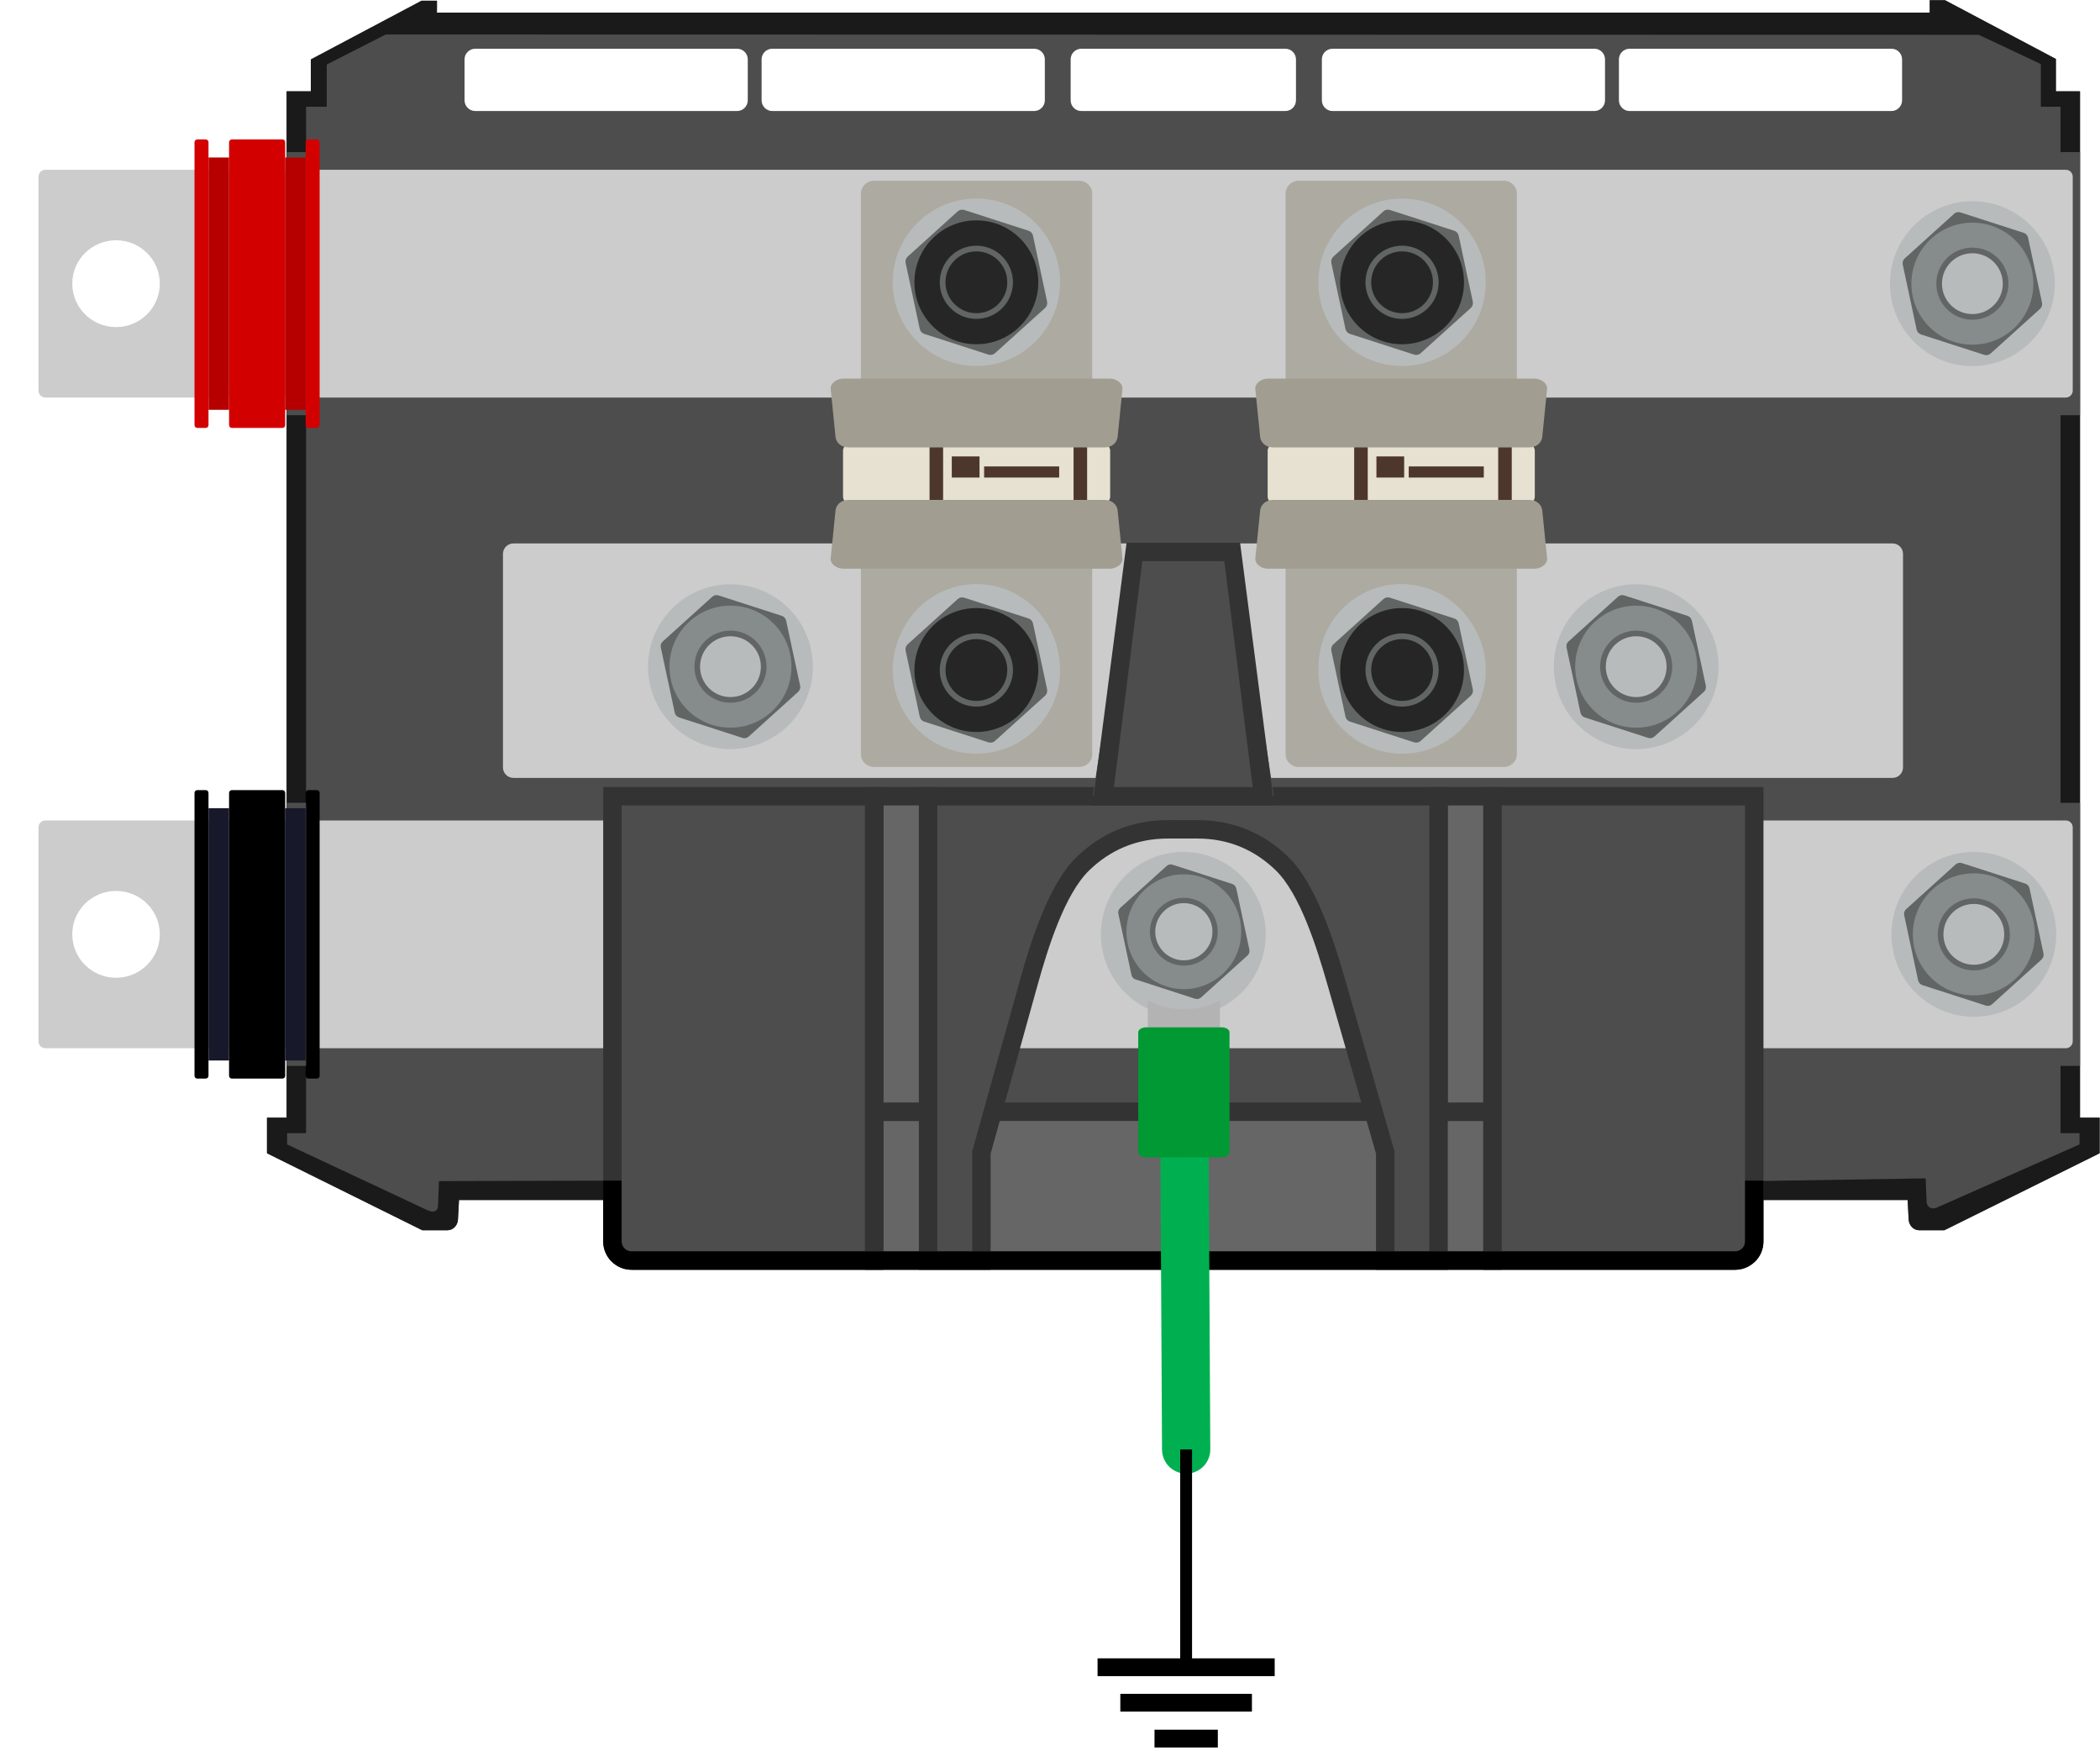 <?xml version="1.0" encoding="UTF-8" standalone="no"?>
<!DOCTYPE svg PUBLIC "-//W3C//DTD SVG 1.1//EN" "http://www.w3.org/Graphics/SVG/1.1/DTD/svg11.dtd">
<!-- Generated by Microsoft Visio, SVG Export Lynx_Class-T_-_Ground.svg Page-1 -->
<svg xmlns="http://www.w3.org/2000/svg" xmlns:xlink="http://www.w3.org/1999/xlink" xmlns:ev="http://www.w3.org/2001/xml-events"
		width="3.626in" height="3.032in" viewBox="0 0 261.036 218.299" xml:space="preserve" color-interpolation-filters="sRGB"
		class="st27">
	<title>Lynx Distribution System</title>

	<style type="text/css">
	<![CDATA[
		.st1 {fill:#4d4d4d;stroke:none;stroke-linecap:butt;stroke-width:0.028}
		.st2 {fill:#1a1a1a;stroke:none;stroke-linecap:butt;stroke-width:0.028}
		.st3 {fill:#cccccc;stroke:none;stroke-linecap:butt;stroke-width:0.028}
		.st4 {fill:#b60000;stroke:none;stroke-linecap:butt;stroke-width:0.028}
		.st5 {fill:#d30000;stroke:none;stroke-linecap:butt;stroke-width:0.028}
		.st6 {fill:#18182b;stroke:none;stroke-linecap:butt;stroke-width:0.028}
		.st7 {fill:#000000;stroke:none;stroke-linecap:butt;stroke-width:0.028}
		.st8 {fill:#b8bbbb;stroke:none;stroke-linecap:butt;stroke-width:0.028}
		.st9 {fill:#616563;stroke:none;stroke-linecap:butt;stroke-width:0.028}
		.st10 {fill:#868b8c;stroke:none;stroke-linecap:butt;stroke-width:0.028}
		.st11 {fill:#adaaa1;stroke:none;stroke-linecap:butt;stroke-width:0.028}
		.st12 {fill:#e6e1d1;stroke:none;stroke-linecap:butt;stroke-width:0.028}
		.st13 {fill:#4d372c;stroke:none;stroke-linecap:butt;stroke-width:0.028}
		.st14 {fill:#a19d91;stroke:none;stroke-linecap:butt;stroke-width:0.028}
		.st15 {fill:#666666;stroke:none;stroke-linecap:butt;stroke-width:0.028}
		.st16 {fill:#333333;stroke:none;stroke-linecap:butt;stroke-width:0.028}
		.st17 {stroke:#00b050;stroke-linecap:round;stroke-linejoin:round;stroke-width:6}
		.st18 {fill:#b3b3b3;stroke:none;stroke-linecap:butt;stroke-width:0.337}
		.st19 {fill:#009933;stroke:none;stroke-linecap:butt;stroke-width:0.337}
		.st20 {fill:#b8bbbb;stroke:none;stroke-linecap:butt;stroke-width:0.337}
		.st21 {fill:#616563;stroke:none;stroke-linecap:butt;stroke-width:0.337}
		.st22 {fill:#868b8c;stroke:none;stroke-linecap:butt;stroke-width:0.337}
		.st23 {stroke:#000000;stroke-linecap:butt;stroke-width:2.211}
		.st24 {fill:#000000}
		.st25 {stroke:none;stroke-linecap:butt;stroke-width:0.75;visibility:hidden}
		.st26 {fill:#262626;stroke:none;stroke-linecap:butt;stroke-width:0.028}
		.st27 {fill:none;fill-rule:evenodd;font-size:12px;overflow:visible;stroke-linecap:square;stroke-miterlimit:3}
	]]>
	</style>

	<g>
		<title>Page-1</title>
		<g id="group22654-1" transform="translate(0,-1.296)">
			<title>Sheet.22654</title>
			<g id="group20950-2">
				<title>Sheet.20950</title>
				<g id="group20790-3" transform="translate(0,-59.184)">
					<title>Lynx Power in T-class open</title>
					<g id="group20791-4">
						<title>Layer_x0020_1</title>
						<g id="shape20792-5" transform="translate(33.176,-4.912)">
							<title>Sheet.20792</title>
							<path d="M206.26 67.59 L206.71 66.96 L206.71 65.48 L206.71 65.42 L208.61 65.42 L222.39 72.72 L222.39
										 76.74 L225.39 76.74 L225.39 204.31 L227.83 204.31 L227.83 208.73 L208.52 218.3 L205.41 218.3
										 C204.69 218.3 204.13 217.7 204.09 216.98 L203.96 214.54 L113.79 214.54 L110.05 214.54 L23.87
										 214.54 L23.74 216.98 C23.7 217.7 23.14 218.3 22.42 218.3 L19.31 218.3 L0 208.73 L0 204.31
										 L2.44 204.31 L2.44 76.74 L5.45 76.74 L5.45 72.78 L19.22 65.48 L21.13 65.48 L21.13 66.27
										 L21.1 67.59 C82.85 67.48 144.51 67.48 206.26 67.59 L206.26 67.59 ZM25.88 71.45 L58.45 71.45
										 C59.17 71.45 59.77 72.04 59.77 72.77 L59.77 77.86 C59.77 78.59 59.17 79.19 58.45 79.19 L25.88
										 79.19 C25.16 79.19 24.56 78.59 24.56 77.86 L24.56 72.77 C24.56 72.04 25.16 71.45 25.88 71.45
										 ZM62.81 71.45 L95.37 71.45 C96.1 71.45 96.7 72.04 96.7 72.77 L96.7 77.86 C96.7 78.59 96.1
										 79.19 95.37 79.19 L62.81 79.19 C62.08 79.19 61.49 78.59 61.49 77.86 L61.49 72.77 C61.49
										 72.04 62.08 71.45 62.81 71.45 ZM101.23 71.45 L126.6 71.45 C127.33 71.45 127.92 72.04 127.92
										 72.77 L127.92 77.86 C127.92 78.59 127.33 79.19 126.6 79.19 L101.23 79.19 C100.5 79.19 99.91
										 78.59 99.91 77.86 L99.91 72.77 C99.91 72.04 100.5 71.45 101.23 71.45 ZM132.46 71.45 L165.02
										 71.45 C165.75 71.45 166.34 72.04 166.34 72.77 L166.34 77.86 C166.34 78.59 165.75 79.19 165.02
										 79.19 L132.46 79.19 C131.73 79.19 131.14 78.59 131.14 77.86 L131.14 72.77 C131.14 72.04
										 131.73 71.45 132.46 71.45 ZM169.39 71.45 L201.95 71.45 C202.68 71.45 203.27 72.04 203.27
										 72.77 L203.27 77.86 C203.27 78.59 202.68 79.19 201.95 79.19 L169.39 79.19 C168.66 79.19
										 168.07 78.59 168.07 77.86 L168.07 72.77 C168.07 72.04 168.66 71.45 169.39 71.45 Z"
									class="st1"/>
						</g>
						<g id="shape20793-7" transform="translate(33.176,-4.912)">
							<title>Sheet.20793</title>
							<path d="M184.89 212.19 L206.2 211.85 L206.32 214.76 C206.35 215.45 206.96 215.76 207.59 215.48 L225.33
										 207.63 L225.33 206.23 L222.97 206.23 L222.97 78.66 L220.52 78.66 L220.52 73.35 L212.8 69.72
										 L14.76 69.68 L7.43 73.41 L7.43 78.66 L4.86 78.66 L4.86 206.23 L2.5 206.23 L2.5 207.63 L19.98
										 215.82 C20.61 216.11 21.23 216.01 21.26 215.31 L21.38 212.19 L42.8 212.13 L42.94 214.54
										 L23.87 214.54 L23.74 216.98 C23.7 217.7 23.14 218.3 22.42 218.3 L19.31 218.3 L0 208.73 L0
										 204.31 L2.44 204.31 L2.44 76.74 L5.45 76.74 L5.45 72.78 L19.22 65.48 L21.13 65.48 L21.13
										 66.96 L206.71 66.96 L206.71 65.42 L208.61 65.42 C213.2 67.85 217.79 70.29 222.39 72.72 L222.39
										 76.74 L225.39 76.74 L225.39 204.31 L227.83 204.31 L227.83 208.73 L208.52 218.3 L205.41 218.3
										 C204.69 218.3 204.13 217.7 204.09 216.98 L203.96 214.54 L184.89 214.54 L184.89 212.19 L184.89
										 212.19 Z" class="st2"/>
						</g>
						<g id="shape20794-9" transform="translate(256.148,-25.342)">
							<title>Sheet.20794</title>
							<rect x="0" y="185.601" width="2.416" height="32.698" class="st1"/>
						</g>
						<g id="shape20795-11" transform="translate(256.148,-106.215)">
							<title>Sheet.20795</title>
							<rect x="0" y="185.601" width="2.416" height="32.698" class="st1"/>
						</g>
						<g id="shape20796-13" transform="translate(4.771,-27.535)">
							<title>Sheet.20796</title>
							<path d="M0.86 189.99 L55.98 189.99 L80.08 189.99 L252.03 189.99 C252.5 189.99 252.89 190.37 252.89 190.84
										 L252.89 217.45 C252.89 217.91 252.5 218.3 252.03 218.3 L80.08 218.3 L55.98 218.3 L0.86 218.3
										 C0.39 218.3 0 217.92 0 217.45 L0 190.84 C0 190.37 0.39 189.99 0.86 189.99 ZM9.64 209.54
										 C6.63 209.54 4.2 207.12 4.2 204.14 C4.2 201.16 6.63 198.75 9.64 198.75 C12.65 198.75 15.08
										 201.16 15.08 204.14 C15.08 207.12 12.65 209.54 9.64 209.54 ZM240.81 209.54 C237.8 209.54
										 235.37 207.12 235.37 204.14 C235.37 201.16 237.8 198.75 240.81 198.75 C243.82 198.75 246.25
										 201.16 246.25 204.14 C246.25 207.12 243.82 209.54 240.81 209.54 Z" class="st3"/>
						</g>
						<g id="shape20797-15" transform="translate(4.771,-108.408)">
							<title>Sheet.20797</title>
							<path d="M0.86 189.99 L55.98 189.99 L80.08 189.99 L252.03 189.99 C252.5 189.99 252.89 190.37 252.89 190.84
										 L252.89 217.45 C252.89 217.91 252.5 218.3 252.03 218.3 L80.08 218.3 L55.98 218.3 L0.86 218.3
										 C0.39 218.3 0 217.92 0 217.45 L0 190.84 C0 190.37 0.39 189.99 0.86 189.99 ZM9.64 209.54
										 C6.63 209.54 4.2 207.12 4.2 204.14 C4.2 201.16 6.63 198.75 9.64 198.75 C12.65 198.75 15.08
										 201.16 15.08 204.14 C15.08 207.12 12.65 209.54 9.64 209.54 ZM240.81 209.54 C237.8 209.54
										 235.37 207.12 235.37 204.14 C235.37 201.16 237.8 198.75 240.81 198.75 C243.82 198.75 246.25
										 201.16 246.25 204.14 C246.25 207.12 243.82 209.54 240.81 209.54 Z" class="st3"/>
						</g>
						<g id="group20798-17" transform="translate(24.165,-104.633)">
							<title>_2230670389440</title>
							<g id="shape20799-18" transform="translate(11.456,-1.581)">
								<title>Sheet.20799</title>
								<rect x="0" y="185.601" width="2.416" height="32.698" class="st1"/>
							</g>
							<g id="shape20800-20" transform="translate(11.263,-2.251)">
								<title>Sheet.20800</title>
								<rect x="0" y="186.939" width="2.553" height="31.36" class="st4"/>
							</g>
							<g id="shape20801-22" transform="translate(1.744,-2.251)">
								<title>Sheet.20801</title>
								<rect x="0" y="186.939" width="2.553" height="31.36" class="st4"/>
							</g>
							<g id="shape20802-24" transform="translate(13.816,0)">
								<title>Sheet.20802</title>
								<path d="M0.35 182.44 L1.39 182.44 C1.59 182.44 1.74 182.6 1.74 182.79 L1.74 217.95 C1.74 218.14
											 1.59 218.3 1.39 218.3 L0.35 218.3 C0.16 218.3 0 218.14 0 217.95 L0 182.79 C0 182.6 0.16
											 182.44 0.35 182.44 Z" class="st5"/>
							</g>
							<g id="shape20803-26">
								<title>Sheet.20803</title>
								<path d="M0.35 182.44 L1.39 182.44 C1.59 182.44 1.74 182.6 1.74 182.79 L1.74 217.95 C1.74 218.14
											 1.59 218.3 1.39 218.3 L0.35 218.3 C0.16 218.3 0 218.14 0 217.95 L0 182.79 C0 182.6 0.16
											 182.44 0.35 182.44 Z" class="st5"/>
							</g>
							<g id="shape20804-28" transform="translate(4.297,0)">
								<title>Sheet.20804</title>
								<path d="M0.35 182.44 L6.63 182.44 C6.82 182.44 6.98 182.6 6.98 182.79 L6.98 217.95 C6.98 218.14
											 6.82 218.3 6.63 218.3 L0.35 218.3 C0.16 218.3 0 218.14 0 217.95 L0 182.79 C0 182.6 0.16
											 182.44 0.35 182.44 Z" class="st5"/>
							</g>
						</g>
						<g id="group20805-30" transform="translate(24.165,-23.761)">
							<title>_2230670390352</title>
							<g id="shape20806-31" transform="translate(1.744,-2.25)">
								<title>Sheet.20806</title>
								<rect x="0" y="186.939" width="2.553" height="31.36" class="st6"/>
							</g>
							<g id="shape20807-33" transform="translate(13.816,0)">
								<title>Sheet.20807</title>
								<path d="M0.35 182.44 L1.39 182.44 C1.59 182.44 1.74 182.6 1.74 182.79 L1.74 217.95 C1.74 218.14
											 1.59 218.3 1.39 218.3 L0.35 218.3 C0.16 218.3 0 218.14 0 217.95 L0 182.79 C0 182.6 0.16
											 182.44 0.35 182.44 Z" class="st7"/>
							</g>
							<g id="shape20808-35">
								<title>Sheet.20808</title>
								<path d="M0.35 182.44 L1.39 182.44 C1.59 182.44 1.74 182.6 1.74 182.79 L1.74 217.95 C1.74 218.14
											 1.59 218.3 1.39 218.3 L0.35 218.3 C0.16 218.3 0 218.14 0 217.95 L0 182.79 C0 182.6 0.16
											 182.44 0.35 182.44 Z" class="st7"/>
							</g>
							<g id="shape20809-37" transform="translate(4.297,0)">
								<title>Sheet.20809</title>
								<path d="M0.35 182.44 L6.63 182.44 C6.82 182.44 6.98 182.6 6.98 182.79 L6.98 217.95 C6.98 218.14
											 6.82 218.3 6.63 218.3 L0.35 218.3 C0.16 218.3 0 218.14 0 217.95 L0 182.79 C0 182.6 0.16
											 182.44 0.35 182.44 Z" class="st7"/>
							</g>
							<g id="shape20810-39" transform="translate(11.456,-1.581)">
								<title>Sheet.20810</title>
								<rect x="0" y="185.601" width="2.416" height="32.698" class="st1"/>
							</g>
							<g id="shape20811-41" transform="translate(11.263,-2.25)">
								<title>Sheet.20811</title>
								<rect x="0" y="186.939" width="2.553" height="31.36" class="st6"/>
							</g>
						</g>
						<g id="shape20820-43" transform="translate(62.512,-61.137)">
							<title>Sheet.20820</title>
							<path d="M1.3 189.16 L172.76 189.16 C173.47 189.16 174.05 189.75 174.05 190.46 L174.05 217 C174.05 217.72
										 173.47 218.3 172.76 218.3 L1.3 218.3 C0.58 218.3 0 217.72 0 217 L0 190.46 C0 189.75 0.58
										 189.16 1.3 189.16 Z" class="st3"/>
						</g>
						<g id="group20821-45" transform="translate(110.453,-112.319)">
							<title>_2230670394624</title>
							<g id="group20822-46">
								<title>Sheet.20822</title>
								<g id="shape20823-47">
									<title>Sheet.20823</title>
									<path d="M20.49 208.05 C20.49 213.71 15.9 218.3 10.24 218.3 C4.59 218.3 0 213.71 0 208.05 C0
												 202.4 4.59 197.81 10.24 197.81 C15.9 197.81 20.49 202.4 20.49 208.05 Z"
											class="st8"/>
								</g>
								<g id="shape20824-49" transform="translate(1.526,-1.302)">
									<title>Sheet.20824</title>
									<path d="M1.79 215.07 L0.06 206.98 C0 206.7 0.09 206.41 0.31 206.22 L6.45 200.67 C6.66 200.48
												 6.96 200.41 7.23 200.5 L15.1 203.04 C15.38 203.13 15.58 203.36 15.64 203.64 L17.38
												 211.73 C17.44 212.01 17.34 212.3 17.13 212.49 L10.99 218.04 C10.78 218.23 10.48
												 218.3 10.21 218.21 L2.33 215.67 C2.06 215.58 1.85 215.35 1.79 215.07 Z"
											class="st9"/>
								</g>
								<g id="shape20825-51" transform="translate(2.66,-2.66)">
									<title>Sheet.20825</title>
									<path d="M15.17 210.71 C15.17 214.9 11.77 218.3 7.58 218.3 C3.4 218.3 0 214.9 0 210.71 C0 206.53
												 3.4 203.13 7.58 203.13 C11.77 203.13 15.17 206.53 15.17 210.71 Z" class="st10"/>
								</g>
								<g id="shape20826-53" transform="translate(5.764,-5.764)">
									<title>Sheet.20826</title>
									<path d="M8.96 213.82 C8.96 216.29 6.96 218.3 4.48 218.3 C2.01 218.3 0 216.29 0 213.82 C0 211.34
												 2.01 209.34 4.48 209.34 C6.96 209.34 8.96 211.34 8.96 213.82 Z" class="st9"/>
								</g>
								<g id="shape20827-55" transform="translate(6.465,-6.465)">
									<title>Sheet.20827</title>
									<path d="M7.56 214.52 C7.56 216.61 5.87 218.3 3.78 218.3 C1.69 218.3 0 216.61 0 214.52 C0 212.43
												 1.69 210.74 3.78 210.74 C5.87 210.74 7.56 212.43 7.56 214.52 Z" class="st8"/>
								</g>
							</g>
							<g id="group20828-57" transform="translate(52.789,0)">
								<title>Sheet.20828</title>
								<g id="shape20829-58">
									<title>Sheet.20829</title>
									<path d="M20.49 208.05 C20.49 213.71 15.9 218.3 10.24 218.3 C4.59 218.3 0 213.71 0 208.05 C0
												 202.4 4.59 197.81 10.24 197.81 C15.9 197.81 20.49 202.4 20.49 208.05 Z"
											class="st8"/>
								</g>
								<g id="shape20830-60" transform="translate(1.526,-1.302)">
									<title>Sheet.20830</title>
									<path d="M1.79 215.07 L0.06 206.98 C0 206.7 0.09 206.41 0.31 206.22 L6.45 200.67 C6.66 200.48
												 6.96 200.41 7.23 200.5 L15.1 203.04 C15.38 203.13 15.58 203.36 15.64 203.64 L17.38
												 211.73 C17.44 212.01 17.34 212.3 17.13 212.49 L10.99 218.04 C10.78 218.23 10.48
												 218.3 10.21 218.21 L2.33 215.67 C2.06 215.58 1.85 215.35 1.79 215.07 Z"
											class="st9"/>
								</g>
								<g id="shape20831-62" transform="translate(2.66,-2.66)">
									<title>Sheet.20831</title>
									<path d="M15.17 210.71 C15.17 214.9 11.77 218.3 7.58 218.3 C3.4 218.3 0 214.9 0 210.71 C0 206.53
												 3.4 203.13 7.58 203.13 C11.77 203.13 15.17 206.53 15.17 210.71 Z" class="st10"/>
								</g>
								<g id="shape20832-64" transform="translate(5.764,-5.764)">
									<title>Sheet.20832</title>
									<path d="M8.96 213.82 C8.96 216.29 6.96 218.3 4.48 218.3 C2.01 218.3 0 216.29 0 213.82 C0 211.34
												 2.01 209.34 4.48 209.34 C6.96 209.34 8.96 211.34 8.96 213.82 Z" class="st9"/>
								</g>
								<g id="shape20833-66" transform="translate(6.465,-6.465)">
									<title>Sheet.20833</title>
									<path d="M7.56 214.52 C7.56 216.61 5.87 218.3 3.78 218.3 C1.69 218.3 0 216.61 0 214.52 C0 212.43
												 1.69 210.74 3.78 210.74 C5.87 210.74 7.56 212.43 7.56 214.52 Z" class="st8"/>
								</g>
							</g>
						</g>
						<g id="group20834-68" transform="translate(234.941,-112.319)">
							<title>_2230670393472</title>
							<g id="shape20835-69">
								<title>Sheet.20835</title>
								<path d="M20.49 208.05 C20.49 213.71 15.9 218.3 10.24 218.3 C4.59 218.3 0 213.71 0 208.05 C0 202.4
											 4.59 197.81 10.24 197.81 C15.9 197.81 20.49 202.4 20.49 208.05 Z" class="st8"/>
							</g>
							<g id="shape20836-71" transform="translate(1.526,-1.302)">
								<title>Sheet.20836</title>
								<path d="M1.79 215.07 L0.06 206.98 C0 206.7 0.09 206.41 0.31 206.22 L6.45 200.67 C6.66 200.48 6.96
											 200.41 7.23 200.5 L15.1 203.04 C15.38 203.13 15.58 203.36 15.64 203.64 L17.38 211.73
											 C17.44 212.01 17.34 212.3 17.13 212.49 L10.99 218.04 C10.78 218.23 10.48 218.3 10.21
											 218.21 L2.33 215.67 C2.06 215.58 1.85 215.35 1.79 215.07 Z" class="st9"/>
							</g>
							<g id="shape20837-73" transform="translate(2.66,-2.66)">
								<title>Sheet.20837</title>
								<path d="M15.17 210.71 C15.17 214.9 11.77 218.3 7.58 218.3 C3.4 218.3 0 214.9 0 210.71 C0 206.53
											 3.4 203.13 7.58 203.13 C11.77 203.13 15.17 206.53 15.17 210.71 Z" class="st10"/>
							</g>
							<g id="shape20838-75" transform="translate(5.764,-5.764)">
								<title>Sheet.20838</title>
								<path d="M8.96 213.82 C8.96 216.29 6.96 218.3 4.48 218.3 C2.01 218.3 0 216.29 0 213.82 C0 211.34
											 2.01 209.34 4.48 209.34 C6.96 209.34 8.96 211.34 8.96 213.82 Z" class="st9"/>
							</g>
							<g id="shape20839-77" transform="translate(6.465,-6.465)">
								<title>Sheet.20839</title>
								<path d="M7.56 214.52 C7.56 216.61 5.87 218.3 3.78 218.3 C1.69 218.3 0 216.61 0 214.52 C0 212.43
											 1.69 210.74 3.78 210.74 C5.87 210.74 7.56 212.43 7.56 214.52 Z" class="st8"/>
							</g>
						</g>
						<g id="group20840-79" transform="translate(235.122,-31.446)">
							<title>_2230670396112</title>
							<g id="shape20841-80">
								<title>Sheet.20841</title>
								<path d="M20.49 208.05 C20.49 213.71 15.9 218.3 10.24 218.3 C4.59 218.3 0 213.71 0 208.05 C0 202.4
											 4.59 197.81 10.24 197.81 C15.9 197.81 20.49 202.4 20.49 208.05 Z" class="st8"/>
							</g>
							<g id="shape20842-82" transform="translate(1.526,-1.302)">
								<title>Sheet.20842</title>
								<path d="M1.79 215.07 L0.06 206.98 C0 206.7 0.09 206.41 0.31 206.22 L6.45 200.67 C6.66 200.48 6.96
											 200.41 7.23 200.5 L15.1 203.04 C15.38 203.13 15.58 203.36 15.64 203.64 L17.38 211.73
											 C17.44 212.01 17.34 212.3 17.13 212.49 L10.99 218.04 C10.78 218.23 10.48 218.3 10.21
											 218.21 L2.33 215.67 C2.06 215.58 1.85 215.35 1.79 215.07 Z" class="st9"/>
							</g>
							<g id="shape20843-84" transform="translate(2.661,-2.66)">
								<title>Sheet.20843</title>
								<path d="M15.17 210.71 C15.17 214.9 11.77 218.3 7.58 218.3 C3.4 218.3 0 214.9 0 210.71 C0 206.53
											 3.4 203.13 7.58 203.13 C11.77 203.13 15.17 206.53 15.17 210.71 Z" class="st10"/>
							</g>
							<g id="shape20844-86" transform="translate(5.764,-5.764)">
								<title>Sheet.20844</title>
								<path d="M8.96 213.82 C8.96 216.29 6.96 218.3 4.48 218.3 C2.01 218.3 0 216.29 0 213.82 C0 211.34
											 2.01 209.34 4.48 209.34 C6.96 209.34 8.96 211.34 8.96 213.82 Z" class="st9"/>
							</g>
							<g id="shape20845-88" transform="translate(6.465,-6.465)">
								<title>Sheet.20845</title>
								<path d="M7.56 214.52 C7.56 216.61 5.87 218.3 3.78 218.3 C1.69 218.3 0 216.61 0 214.52 C0 212.43
											 1.69 210.74 3.78 210.74 C5.87 210.74 7.56 212.43 7.56 214.52 Z" class="st8"/>
							</g>
						</g>
						<g id="group20846-90" transform="translate(103.185,-62.493)">
							<title>_2230670401536</title>
							<g id="shape20847-91" transform="translate(3.83,0)">
								<title>Sheet.20847</title>
								<path d="M1.62 145.44 L27.13 145.44 C28.02 145.44 28.75 146.15 28.75 147.02 L28.75 216.73 C28.75
											 217.59 28.02 218.3 27.13 218.3 L1.62 218.3 C0.73 218.3 0 217.59 0 216.73 L0 147.02 C0
											 146.15 0.73 145.44 1.62 145.44 ZM14.38 211.66 C17.68 211.66 20.35 208.99 20.35 205.69
											 C20.35 202.39 17.68 199.71 14.38 199.71 C11.08 199.71 8.4 202.39 8.4 205.69 C8.4 208.99
											 11.08 211.66 14.38 211.66 ZM14.38 152.08 C17.68 152.08 20.35 154.75 20.35 158.05 C20.35
											 161.35 17.68 164.03 14.38 164.03 C11.08 164.03 8.4 161.35 8.4 158.05 C8.4 154.75 11.08
											 152.08 14.38 152.08 Z" class="st11"/>
							</g>
							<g id="shape20848-93" transform="translate(1.603,-32.673)">
								<title>Sheet.20848</title>
								<path d="M0 217.35 a1.01 0.947 -180 0 0 1.01 0.947 L32.2 218.3 a1.01 0.947 -180
											 0 0 1.01 -0.947 L33.21 211.7 a1.01 0.947 -180 0 0 -1.01 -0.947 L1.01
											 210.75 a1.01 0.947 -180 0 0 -1.01 0.947 L0 217.35 Z" class="st12"/>
							</g>
							<g id="shape20849-95" transform="translate(30.263,-32.673)">
								<title>Sheet.20849</title>
								<rect x="0" y="210.748" width="1.685" height="7.551" class="st13"/>
							</g>
							<g id="shape20850-97" transform="translate(12.359,-32.673)">
								<title>Sheet.20850</title>
								<rect x="0" y="210.748" width="1.685" height="7.551" class="st13"/>
							</g>
							<g id="shape20851-99" transform="translate(15.123,-35.971)">
								<title>Sheet.20851</title>
								<rect x="0" y="215.673" width="3.449" height="2.625" class="st13"/>
							</g>
							<g id="shape20852-101" transform="translate(19.142,-35.971)">
								<title>Sheet.20852</title>
								<rect x="0" y="216.917" width="9.331" height="1.382" class="st13"/>
							</g>
							<g id="shape20853-103" transform="translate(0,-39.719)">
								<title>Sheet.20853</title>
								<path d="M0.67 217 L0.07 211.05 C0 210.34 0.79 209.75 1.66 209.75 L34.75 209.75 C35.62 209.75 36.41
											 210.34 36.34 211.05 L35.74 217 C35.67 217.71 35.02 218.3 34.15 218.3 L2.26 218.3 C1.39
											 218.3 0.74 217.71 0.67 217 L0.67 217 Z" class="st14"/>
							</g>
							<g id="shape20854-105" transform="translate(0,-24.642)">
								<title>Sheet.20854</title>
								<path d="M0.67 211.05 L0.07 217 C0 217.71 0.79 218.3 1.66 218.3 L34.75 218.3 C35.62 218.3 36.41 217.71
											 36.34 217 L35.74 211.05 C35.67 210.34 35.02 209.75 34.15 209.75 L2.26 209.75 C1.39 209.75
											 0.74 210.34 0.67 211.05 L0.67 211.05 Z" class="st14"/>
							</g>
							<g id="group20855-107" transform="translate(7.961,-49.946)">
								<title>Sheet.20855</title>
								<g id="shape20856-108">
									<title>Sheet.20856</title>
									<path d="M20.49 208.05 C20.49 213.71 15.9 218.3 10.24 218.3 C4.59 218.3 0 213.71 0 208.05 C0
												 202.4 4.59 197.81 10.24 197.81 C15.9 197.81 20.49 202.4 20.49 208.05 Z"
											class="st8"/>
								</g>
								<g id="shape20857-110" transform="translate(1.526,-1.302)">
									<title>Sheet.20857</title>
									<path d="M1.79 215.07 L0.06 206.98 C0 206.7 0.09 206.41 0.31 206.22 L6.45 200.67 C6.66 200.48
												 6.96 200.41 7.23 200.5 L15.1 203.04 C15.38 203.13 15.58 203.36 15.64 203.64 L17.38
												 211.73 C17.44 212.01 17.34 212.3 17.13 212.49 L10.99 218.04 C10.78 218.23 10.48
												 218.3 10.21 218.21 L2.33 215.67 C2.06 215.58 1.85 215.35 1.79 215.07 Z"
											class="st9"/>
								</g>
								<g id="shape20858-112" transform="translate(2.66,-2.66)">
									<title>Sheet.20858</title>
									<path d="M15.17 210.71 C15.17 214.9 11.77 218.3 7.58 218.3 C3.4 218.3 0 214.9 0 210.71 C0 206.53
												 3.4 203.13 7.58 203.13 C11.77 203.13 15.17 206.53 15.17 210.71 Z" class="st10"/>
								</g>
								<g id="shape20859-114" transform="translate(5.764,-5.764)">
									<title>Sheet.20859</title>
									<path d="M8.96 213.82 C8.96 216.29 6.96 218.3 4.48 218.3 C2.01 218.3 0 216.29 0 213.82 C0 211.34
												 2.01 209.34 4.48 209.34 C6.96 209.34 8.96 211.34 8.96 213.82 Z" class="st9"/>
								</g>
								<g id="shape20860-116" transform="translate(6.465,-6.465)">
									<title>Sheet.20860</title>
									<path d="M7.56 214.52 C7.56 216.61 5.87 218.3 3.78 218.3 C1.69 218.3 0 216.61 0 214.52 C0 212.43
												 1.69 210.74 3.78 210.74 C5.87 210.74 7.56 212.43 7.56 214.52 Z" class="st8"/>
								</g>
							</g>
							<g id="group20861-118" transform="translate(7.961,-2.223)">
								<title>Sheet.20861</title>
								<g id="shape20862-119">
									<title>Sheet.20862</title>
									<path d="M20.49 208.05 C20.49 213.71 15.9 218.3 10.24 218.3 C4.59 218.3 0 213.71 0 208.05 C0
												 202.4 4.59 197.81 10.24 197.81 C15.9 197.81 20.49 202.4 20.49 208.05 Z"
											class="st8"/>
								</g>
								<g id="shape20863-121" transform="translate(1.526,-1.302)">
									<title>Sheet.20863</title>
									<path d="M1.79 215.07 L0.06 206.98 C0 206.7 0.09 206.41 0.31 206.22 L6.45 200.67 C6.66 200.48
												 6.96 200.41 7.23 200.5 L15.1 203.04 C15.38 203.13 15.58 203.36 15.64 203.64 L17.38
												 211.73 C17.44 212.01 17.34 212.3 17.13 212.49 L10.99 218.04 C10.78 218.23 10.48
												 218.3 10.21 218.21 L2.33 215.67 C2.06 215.58 1.85 215.35 1.79 215.07 Z"
											class="st9"/>
								</g>
								<g id="shape20864-123" transform="translate(2.66,-2.66)">
									<title>Sheet.20864</title>
									<path d="M15.17 210.71 C15.17 214.9 11.77 218.3 7.58 218.3 C3.4 218.3 0 214.9 0 210.71 C0 206.53
												 3.4 203.13 7.58 203.13 C11.77 203.13 15.17 206.53 15.17 210.71 Z" class="st10"/>
								</g>
								<g id="shape20865-125" transform="translate(5.764,-5.764)">
									<title>Sheet.20865</title>
									<path d="M8.96 213.82 C8.96 216.29 6.96 218.3 4.48 218.3 C2.01 218.3 0 216.29 0 213.82 C0 211.34
												 2.01 209.34 4.48 209.34 C6.96 209.34 8.96 211.34 8.96 213.82 Z" class="st9"/>
								</g>
								<g id="shape20866-127" transform="translate(6.465,-6.465)">
									<title>Sheet.20866</title>
									<path d="M7.56 214.52 C7.56 216.61 5.87 218.3 3.78 218.3 C1.69 218.3 0 216.61 0 214.52 C0 212.43
												 1.69 210.74 3.78 210.74 C5.87 210.74 7.56 212.43 7.56 214.52 Z" class="st8"/>
								</g>
							</g>
						</g>
						<g id="group20867-129" transform="translate(155.974,-62.493)">
							<title>_2230670406192</title>
							<g id="shape20868-130" transform="translate(3.831,0)">
								<title>Sheet.20868</title>
								<path d="M1.62 145.44 L27.13 145.44 C28.02 145.44 28.75 146.15 28.75 147.02 L28.75 216.73 C28.75
											 217.59 28.02 218.3 27.13 218.3 L1.62 218.3 C0.73 218.3 0 217.59 0 216.73 L0 147.02 C0
											 146.15 0.73 145.44 1.62 145.44 ZM14.38 211.66 C17.68 211.66 20.35 208.99 20.35 205.69
											 C20.35 202.39 17.68 199.71 14.38 199.71 C11.08 199.71 8.4 202.39 8.4 205.69 C8.4 208.99
											 11.08 211.66 14.38 211.66 ZM14.38 152.08 C17.68 152.08 20.35 154.75 20.35 158.05 C20.35
											 161.35 17.68 164.03 14.38 164.03 C11.08 164.03 8.4 161.35 8.4 158.05 C8.4 154.75 11.08
											 152.08 14.38 152.08 Z" class="st11"/>
							</g>
							<g id="shape20869-132" transform="translate(1.603,-32.673)">
								<title>Sheet.20869</title>
								<path d="M-0 217.35 a1.01 0.947 -180 0 0 1.01 0.947 L32.2 218.3 a1.01 0.947 -180
											 0 0 1.01 -0.947 L33.21 211.7 a1.01 0.947 -180 0 0 -1.01 -0.947 L1.01
											 210.75 a1.01 0.947 -180 0 0 -1.01 0.947 L0 217.35 Z" class="st12"/>
							</g>
							<g id="shape20870-134" transform="translate(30.263,-32.673)">
								<title>Sheet.20870</title>
								<rect x="0" y="210.748" width="1.685" height="7.551" class="st13"/>
							</g>
							<g id="shape20871-136" transform="translate(12.359,-32.673)">
								<title>Sheet.20871</title>
								<rect x="0" y="210.748" width="1.685" height="7.551" class="st13"/>
							</g>
							<g id="shape20872-138" transform="translate(15.124,-35.971)">
								<title>Sheet.20872</title>
								<rect x="0" y="215.673" width="3.449" height="2.625" class="st13"/>
							</g>
							<g id="shape20873-140" transform="translate(19.142,-35.971)">
								<title>Sheet.20873</title>
								<rect x="0" y="216.917" width="9.331" height="1.382" class="st13"/>
							</g>
							<g id="shape20874-142" transform="translate(0,-39.719)">
								<title>Sheet.20874</title>
								<path d="M0.67 217 L0.07 211.05 C0 210.34 0.79 209.75 1.66 209.75 L34.75 209.75 C35.62 209.75 36.41
											 210.34 36.34 211.05 L35.74 217 C35.67 217.71 35.02 218.3 34.15 218.3 L2.26 218.3 C1.39
											 218.3 0.74 217.71 0.67 217 L0.67 217 Z" class="st14"/>
							</g>
							<g id="shape20875-144" transform="translate(0,-24.642)">
								<title>Sheet.20875</title>
								<path d="M0.67 211.05 L0.07 217 C0 217.71 0.79 218.3 1.66 218.3 L34.75 218.3 C35.62 218.3 36.41 217.71
											 36.34 217 L35.74 211.05 C35.67 210.34 35.02 209.75 34.15 209.75 L2.26 209.75 C1.39 209.75
											 0.74 210.34 0.67 211.05 L0.67 211.05 Z" class="st14"/>
							</g>
							<g id="group20876-146" transform="translate(7.961,-49.946)">
								<title>Sheet.20876</title>
								<g id="shape20877-147">
									<title>Sheet.20877</title>
									<path d="M20.49 208.05 C20.49 213.71 15.9 218.3 10.24 218.3 C4.59 218.3 0 213.71 0 208.05 C0
												 202.4 4.59 197.81 10.24 197.81 C15.9 197.81 20.49 202.4 20.49 208.05 Z"
											class="st8"/>
								</g>
								<g id="shape20878-149" transform="translate(1.526,-1.302)">
									<title>Sheet.20878</title>
									<path d="M1.79 215.07 L0.06 206.98 C0 206.7 0.09 206.41 0.31 206.22 L6.45 200.67 C6.66 200.48
												 6.96 200.41 7.23 200.5 L15.1 203.04 C15.38 203.13 15.58 203.36 15.64 203.64 L17.38
												 211.73 C17.44 212.01 17.34 212.3 17.13 212.49 L10.99 218.04 C10.78 218.23 10.48
												 218.3 10.21 218.21 L2.33 215.67 C2.06 215.58 1.85 215.35 1.79 215.07 Z"
											class="st9"/>
								</g>
								<g id="shape20879-151" transform="translate(2.661,-2.66)">
									<title>Sheet.20879</title>
									<path d="M15.17 210.71 C15.17 214.9 11.77 218.3 7.58 218.3 C3.4 218.3 0 214.9 0 210.71 C0 206.53
												 3.4 203.13 7.58 203.13 C11.77 203.13 15.17 206.53 15.17 210.71 Z" class="st10"/>
								</g>
								<g id="shape20880-153" transform="translate(5.764,-5.764)">
									<title>Sheet.20880</title>
									<path d="M8.96 213.82 C8.96 216.29 6.96 218.3 4.48 218.3 C2.01 218.3 0 216.29 0 213.82 C0 211.34
												 2.01 209.34 4.48 209.34 C6.96 209.34 8.96 211.34 8.96 213.82 Z" class="st9"/>
								</g>
								<g id="shape20881-155" transform="translate(6.465,-6.465)">
									<title>Sheet.20881</title>
									<path d="M7.56 214.52 C7.56 216.61 5.87 218.3 3.78 218.3 C1.69 218.3 0 216.61 0 214.52 C0 212.43
												 1.69 210.74 3.78 210.74 C5.87 210.74 7.56 212.43 7.56 214.52 Z" class="st8"/>
								</g>
							</g>
							<g id="group20882-157" transform="translate(7.961,-2.223)">
								<title>Sheet.20882</title>
								<g id="shape20883-158">
									<title>Sheet.20883</title>
									<path d="M20.49 208.05 C20.49 213.71 15.9 218.3 10.24 218.3 C4.59 218.3 0 213.71 0 208.05 C0
												 202.4 4.59 197.81 10.24 197.81 C15.9 197.81 20.49 202.4 20.49 208.05 Z"
											class="st8"/>
								</g>
								<g id="shape20884-160" transform="translate(1.526,-1.302)">
									<title>Sheet.20884</title>
									<path d="M1.79 215.07 L0.06 206.98 C0 206.7 0.09 206.41 0.31 206.22 L6.45 200.67 C6.66 200.48
												 6.96 200.41 7.23 200.5 L15.1 203.04 C15.38 203.13 15.58 203.36 15.64 203.64 L17.38
												 211.73 C17.44 212.01 17.34 212.3 17.13 212.49 L10.99 218.04 C10.78 218.23 10.48
												 218.3 10.21 218.21 L2.33 215.67 C2.06 215.58 1.85 215.35 1.79 215.07 Z"
											class="st9"/>
								</g>
								<g id="shape20885-162" transform="translate(2.661,-2.66)">
									<title>Sheet.20885</title>
									<path d="M15.17 210.71 C15.17 214.9 11.77 218.3 7.58 218.3 C3.4 218.3 0 214.9 0 210.71 C0 206.53
												 3.4 203.13 7.58 203.13 C11.77 203.13 15.17 206.53 15.17 210.71 Z" class="st10"/>
								</g>
								<g id="shape20886-164" transform="translate(5.764,-5.764)">
									<title>Sheet.20886</title>
									<path d="M8.96 213.82 C8.96 216.29 6.96 218.3 4.48 218.3 C2.01 218.3 0 216.29 0 213.82 C0 211.34
												 2.01 209.34 4.48 209.34 C6.96 209.34 8.96 211.34 8.96 213.82 Z" class="st9"/>
								</g>
								<g id="shape20887-166" transform="translate(6.465,-6.465)">
									<title>Sheet.20887</title>
									<path d="M7.56 214.52 C7.56 216.61 5.87 218.3 3.78 218.3 C1.69 218.3 0 216.61 0 214.52 C0 212.43
												 1.69 210.74 3.78 210.74 C5.87 210.74 7.56 212.43 7.56 214.52 Z" class="st8"/>
								</g>
							</g>
						</g>
						<g id="group20888-168" transform="translate(136.848,-31.446)">
							<title>_2230670409408</title>
							<g id="shape20889-169">
								<title>Sheet.20889</title>
								<path d="M20.49 208.05 C20.49 213.71 15.9 218.3 10.24 218.3 C4.59 218.3 0 213.71 0 208.05 C0 202.4
											 4.59 197.81 10.24 197.81 C15.9 197.81 20.49 202.4 20.49 208.05 Z" class="st8"/>
							</g>
							<g id="shape20890-171" transform="translate(1.526,-1.302)">
								<title>Sheet.20890</title>
								<path d="M1.79 215.07 L0.06 206.98 C0 206.7 0.09 206.41 0.31 206.22 L6.45 200.67 C6.66 200.48 6.96
											 200.41 7.23 200.5 L15.1 203.04 C15.38 203.13 15.58 203.36 15.64 203.64 L17.38 211.73
											 C17.44 212.01 17.34 212.3 17.13 212.49 L10.99 218.04 C10.78 218.23 10.48 218.3 10.21
											 218.21 L2.33 215.67 C2.06 215.58 1.85 215.35 1.79 215.07 Z" class="st9"/>
							</g>
							<g id="shape20891-173" transform="translate(2.66,-2.66)">
								<title>Sheet.20891</title>
								<path d="M15.17 210.71 C15.17 214.9 11.77 218.3 7.58 218.3 C3.4 218.3 0 214.9 0 210.71 C0 206.53
											 3.4 203.13 7.58 203.13 C11.77 203.13 15.17 206.53 15.17 210.71 Z" class="st10"/>
							</g>
							<g id="shape20892-175" transform="translate(5.764,-5.764)">
								<title>Sheet.20892</title>
								<path d="M8.96 213.82 C8.96 216.29 6.96 218.3 4.48 218.3 C2.01 218.3 0 216.29 0 213.82 C0 211.34
											 2.01 209.34 4.48 209.34 C6.96 209.34 8.96 211.34 8.96 213.82 Z" class="st9"/>
							</g>
							<g id="shape20893-177" transform="translate(6.465,-6.465)">
								<title>Sheet.20893</title>
								<path d="M7.56 214.52 C7.56 216.61 5.87 218.3 3.78 218.3 C1.69 218.3 0 216.61 0 214.52 C0 212.43
											 1.69 210.74 3.78 210.74 C5.87 210.74 7.56 212.43 7.56 214.52 Z" class="st8"/>
							</g>
						</g>
						<g id="group20894-179" transform="translate(80.55,-64.716)">
							<title>_2230670413824</title>
							<g id="group20895-180">
								<title>Sheet.20895</title>
								<g id="shape20896-181">
									<title>Sheet.20896</title>
									<path d="M20.49 208.05 C20.49 213.71 15.9 218.3 10.24 218.3 C4.59 218.3 0 213.71 0 208.05 C0
												 202.4 4.59 197.81 10.24 197.81 C15.9 197.81 20.49 202.4 20.49 208.05 Z"
											class="st8"/>
								</g>
								<g id="shape20897-183" transform="translate(1.526,-1.302)">
									<title>Sheet.20897</title>
									<path d="M1.79 215.07 L0.06 206.98 C0 206.7 0.09 206.41 0.31 206.22 L6.45 200.67 C6.66 200.48
												 6.96 200.41 7.23 200.5 L15.1 203.04 C15.38 203.13 15.58 203.36 15.64 203.64 L17.38
												 211.73 C17.44 212.01 17.34 212.3 17.13 212.49 L10.99 218.04 C10.78 218.23 10.48
												 218.3 10.21 218.21 L2.33 215.67 C2.06 215.58 1.85 215.35 1.79 215.07 Z"
											class="st9"/>
								</g>
								<g id="shape20898-185" transform="translate(2.66,-2.66)">
									<title>Sheet.20898</title>
									<path d="M15.17 210.71 C15.17 214.9 11.77 218.3 7.58 218.3 C3.4 218.3 0 214.9 0 210.71 C0 206.53
												 3.4 203.13 7.58 203.13 C11.77 203.13 15.17 206.53 15.17 210.71 Z" class="st10"/>
								</g>
								<g id="shape20899-187" transform="translate(5.764,-5.764)">
									<title>Sheet.20899</title>
									<path d="M8.96 213.82 C8.96 216.29 6.96 218.3 4.48 218.3 C2.01 218.3 0 216.29 0 213.82 C0 211.34
												 2.01 209.34 4.48 209.34 C6.96 209.34 8.96 211.34 8.96 213.82 Z" class="st9"/>
								</g>
								<g id="shape20900-189" transform="translate(6.465,-6.465)">
									<title>Sheet.20900</title>
									<path d="M7.56 214.52 C7.56 216.61 5.87 218.3 3.78 218.3 C1.69 218.3 0 216.61 0 214.52 C0 212.43
												 1.69 210.74 3.78 210.74 C5.87 210.74 7.56 212.43 7.56 214.52 Z" class="st8"/>
								</g>
							</g>
							<g id="group20901-191" transform="translate(30.596,0)">
								<title>Sheet.20901</title>
								<g id="shape20902-192">
									<title>Sheet.20902</title>
									<path d="M20.49 208.05 C20.49 213.71 15.9 218.3 10.24 218.3 C4.59 218.3 0 213.71 0 208.05 C0
												 202.4 4.59 197.81 10.24 197.81 C15.9 197.81 20.49 202.4 20.49 208.05 Z"
											class="st8"/>
								</g>
								<g id="shape20903-194" transform="translate(1.526,-1.302)">
									<title>Sheet.20903</title>
									<path d="M1.79 215.07 L0.06 206.98 C0 206.7 0.09 206.41 0.31 206.22 L6.45 200.67 C6.66 200.48
												 6.96 200.41 7.23 200.5 L15.1 203.04 C15.38 203.13 15.58 203.36 15.64 203.64 L17.38
												 211.73 C17.44 212.01 17.34 212.3 17.13 212.49 L10.99 218.04 C10.78 218.23 10.48
												 218.3 10.21 218.21 L2.33 215.67 C2.06 215.58 1.85 215.35 1.79 215.07 Z"
											class="st9"/>
								</g>
								<g id="shape20904-196" transform="translate(2.66,-2.66)">
									<title>Sheet.20904</title>
									<path d="M15.17 210.71 C15.17 214.9 11.77 218.3 7.58 218.3 C3.4 218.3 0 214.9 0 210.71 C0 206.53
												 3.4 203.13 7.58 203.13 C11.77 203.13 15.17 206.53 15.17 210.71 Z" class="st10"/>
								</g>
								<g id="shape20905-198" transform="translate(5.764,-5.764)">
									<title>Sheet.20905</title>
									<path d="M8.96 213.82 C8.96 216.29 6.96 218.3 4.48 218.3 C2.01 218.3 0 216.29 0 213.82 C0 211.34
												 2.01 209.34 4.48 209.34 C6.96 209.34 8.96 211.34 8.96 213.82 Z" class="st9"/>
								</g>
								<g id="shape20906-200" transform="translate(6.465,-6.465)">
									<title>Sheet.20906</title>
									<path d="M7.56 214.52 C7.56 216.61 5.87 218.3 3.78 218.3 C1.69 218.3 0 216.61 0 214.52 C0 212.43
												 1.69 210.74 3.78 210.74 C5.87 210.74 7.56 212.43 7.56 214.52 Z" class="st8"/>
								</g>
							</g>
							<g id="group20907-202" transform="translate(83.385,0)">
								<title>Sheet.20907</title>
								<g id="shape20908-203">
									<title>Sheet.20908</title>
									<path d="M20.49 208.05 C20.49 213.71 15.9 218.3 10.24 218.3 C4.59 218.3 0 213.71 0 208.05 C0
												 202.4 4.59 197.81 10.24 197.81 C15.9 197.81 20.49 202.4 20.49 208.05 Z"
											class="st8"/>
								</g>
								<g id="shape20909-205" transform="translate(1.526,-1.302)">
									<title>Sheet.20909</title>
									<path d="M1.79 215.07 L0.06 206.98 C0 206.7 0.09 206.41 0.31 206.22 L6.45 200.67 C6.66 200.48
												 6.96 200.41 7.23 200.5 L15.1 203.04 C15.38 203.13 15.58 203.36 15.64 203.64 L17.38
												 211.73 C17.44 212.01 17.34 212.3 17.13 212.49 L10.99 218.04 C10.78 218.23 10.48
												 218.3 10.21 218.21 L2.33 215.67 C2.06 215.58 1.85 215.35 1.79 215.07 Z"
											class="st9"/>
								</g>
								<g id="shape20910-207" transform="translate(2.661,-2.66)">
									<title>Sheet.20910</title>
									<path d="M15.17 210.71 C15.17 214.9 11.77 218.3 7.58 218.3 C3.4 218.3 0 214.9 0 210.71 C0 206.53
												 3.4 203.13 7.58 203.13 C11.77 203.13 15.17 206.53 15.17 210.71 Z" class="st10"/>
								</g>
								<g id="shape20911-209" transform="translate(5.764,-5.764)">
									<title>Sheet.20911</title>
									<path d="M8.96 213.82 C8.96 216.29 6.96 218.3 4.48 218.3 C2.01 218.3 0 216.29 0 213.82 C0 211.34
												 2.01 209.34 4.48 209.34 C6.96 209.34 8.96 211.34 8.96 213.82 Z" class="st9"/>
								</g>
								<g id="shape20912-211" transform="translate(6.465,-6.465)">
									<title>Sheet.20912</title>
									<path d="M7.56 214.52 C7.56 216.61 5.87 218.3 3.78 218.3 C1.69 218.3 0 216.61 0 214.52 C0 212.43
												 1.69 210.74 3.78 210.74 C5.87 210.74 7.56 212.43 7.56 214.52 Z" class="st8"/>
								</g>
							</g>
							<g id="group20913-213" transform="translate(112.596,0)">
								<title>Sheet.20913</title>
								<g id="shape20914-214">
									<title>Sheet.20914</title>
									<path d="M20.49 208.05 C20.49 213.71 15.9 218.3 10.24 218.3 C4.59 218.3 0 213.71 0 208.05 C0
												 202.4 4.59 197.81 10.24 197.81 C15.9 197.81 20.49 202.4 20.49 208.05 Z"
											class="st8"/>
								</g>
								<g id="shape20915-216" transform="translate(1.526,-1.302)">
									<title>Sheet.20915</title>
									<path d="M1.79 215.07 L0.06 206.98 C0 206.7 0.09 206.41 0.31 206.22 L6.45 200.67 C6.66 200.48
												 6.96 200.41 7.23 200.5 L15.1 203.04 C15.38 203.13 15.58 203.36 15.64 203.64 L17.38
												 211.73 C17.44 212.01 17.34 212.3 17.13 212.49 L10.99 218.04 C10.78 218.23 10.48
												 218.3 10.21 218.21 L2.33 215.67 C2.06 215.58 1.85 215.35 1.79 215.07 Z"
											class="st9"/>
								</g>
								<g id="shape20916-218" transform="translate(2.661,-2.66)">
									<title>Sheet.20916</title>
									<path d="M15.17 210.71 C15.17 214.9 11.77 218.3 7.58 218.3 C3.4 218.3 0 214.9 0 210.71 C0 206.53
												 3.4 203.13 7.58 203.13 C11.77 203.13 15.17 206.53 15.17 210.71 Z" class="st10"/>
								</g>
								<g id="shape20917-220" transform="translate(5.764,-5.764)">
									<title>Sheet.20917</title>
									<path d="M8.96 213.82 C8.96 216.29 6.96 218.3 4.48 218.3 C2.01 218.3 0 216.29 0 213.82 C0 211.34
												 2.01 209.34 4.48 209.34 C6.96 209.34 8.96 211.34 8.96 213.82 Z" class="st9"/>
								</g>
								<g id="shape20918-222" transform="translate(6.465,-6.465)">
									<title>Sheet.20918</title>
									<path d="M7.56 214.52 C7.56 216.61 5.87 218.3 3.78 218.3 C1.69 218.3 0 216.61 0 214.52 C0 212.43
												 1.69 210.74 3.78 210.74 C5.87 210.74 7.56 212.43 7.56 214.52 Z" class="st8"/>
								</g>
							</g>
						</g>
						<g id="shape20919-224" transform="translate(108.657,-1.144)">
							<title>Sheet.20919</title>
							<rect x="0" y="199.797" width="76.871" height="18.502" class="st15"/>
						</g>
						<g id="shape20920-226" transform="translate(107.514,-0)">
							<title>Sheet.20920</title>
							<path d="M2.29 216.01 L76.87 216.01 L76.87 199.8 L2.29 199.8 L2.29 216.01 ZM78.01 218.3 L0 218.3 L0 197.51
										 L79.16 197.51 L79.16 218.3 L78.01 218.3 Z" class="st16"/>
						</g>
						<g id="shape20921-228" transform="translate(108.657,-19.645)">
							<title>Sheet.20921</title>
							<rect x="0" y="179.087" width="6.705" height="39.212" class="st15"/>
						</g>
						<g id="shape20922-230" transform="translate(107.514,-18.502)">
							<title>Sheet.20922</title>
							<path d="M2.29 216.01 L6.71 216.01 L6.71 179.09 L2.29 179.09 L2.29 216.01 ZM7.85 218.3 L0 218.3 L0 176.8
										 L8.99 176.8 L8.99 218.3 L7.85 218.3 Z" class="st16"/>
						</g>
						<g id="shape20923-232" transform="translate(178.823,-19.645)">
							<title>Sheet.20923</title>
							<rect x="0" y="179.087" width="6.706" height="39.212" class="st15"/>
						</g>
						<g id="shape20924-234" transform="translate(177.679,-18.502)">
							<title>Sheet.20924</title>
							<path d="M2.29 216.01 L6.71 216.01 L6.71 179.09 L2.29 179.09 L2.29 216.01 ZM7.85 218.3 L0 218.3 L0 176.8
										 L8.99 176.8 L8.99 218.3 L7.85 218.3 Z" class="st16"/>
						</g>
						<g id="shape20925-236" transform="translate(76.115,-1.144)">
							<title>Sheet.20925</title>
							<path d="M0 160.59 L32.54 160.59 L32.54 218.3 L2.38 218.3 C1.07 218.3 0 217.23 0 215.92 L0 160.59 Z"
									class="st1"/>
						</g>
						<g id="shape20926-238" transform="translate(74.972,-0)">
							<title>Sheet.20926</title>
							<path d="M1.14 158.3 L34.83 158.3 L34.83 218.3 L3.52 218.3 C2.55 218.3 1.67 217.9 1.04 217.27 L1.03 217.27
										 C0.4 216.63 0 215.75 0 214.78 L0 158.3 L1.14 158.3 L1.14 158.3 ZM32.54 160.59 L2.29 160.59
										 L2.29 214.78 C2.29 215.12 2.43 215.43 2.65 215.65 L2.65 215.65 C2.87 215.87 3.18 216.01
										 3.52 216.01 L32.54 216.01 L32.54 160.59 Z" class="st16"/>
						</g>
						<g id="shape20927-240" transform="translate(185.528,-1.144)">
							<title>Sheet.20927</title>
							<path d="M32.54 160.59 L0 160.59 L0 218.3 L30.17 218.3 C31.47 218.3 32.54 217.23 32.54 215.92 L32.54
										 160.59 Z" class="st1"/>
						</g>
						<g id="shape20928-242" transform="translate(184.385,0)">
							<title>Sheet.20928</title>
							<path d="M32.54 160.59 L2.29 160.59 L2.29 216.01 L31.31 216.01 C31.65 216.01 31.96 215.87 32.18 215.65
										 L32.18 215.65 C32.4 215.43 32.54 215.12 32.54 214.78 L32.54 160.59 ZM1.14 158.3 L34.83 158.3
										 L34.83 214.78 C34.83 215.75 34.43 216.63 33.8 217.27 L33.79 217.27 C33.15 217.9 32.27 218.3
										 31.31 218.3 L0 218.3 L0 158.3 L1.14 158.3 L1.14 158.3 Z" class="st16"/>
						</g>
						<g id="shape20929-244" transform="translate(115.362,-1.144)">
							<title>Sheet.20929</title>
							<path d="M0 160.59 L63.46 160.59 L63.46 218.3 L56.83 218.3 L56.83 204.85 L50.76 183.73 C48.22 174.9 42.98
										 164.26 33.48 164.26 L29.8 164.26 C20.3 164.26 14.99 174.88 12.52 183.73 L6.63 204.85 L6.63
										 218.3 L0 218.3 L0 160.59 L0 160.59 Z" class="st1"/>
						</g>
						<g id="shape20930-246" transform="translate(114.219,-0)">
							<title>Sheet.20930</title>
							<path d="M1.14 158.3 L65.75 158.3 L65.75 218.3 L56.83 218.3 L56.83 203.87 L50.8 182.9 C49.47 178.27 47.39
										 171.57 44.33 168.62 C41.82 166.2 38.63 164.7 34.62 164.7 L30.95 164.7 C26.92 164.7 23.71
										 166.21 21.19 168.64 C18.13 171.59 16.05 178.27 14.76 182.89 L8.92 203.86 L8.92 218.3 L0
										 218.3 L0 158.3 L1.14 158.3 L1.14 158.3 ZM63.46 160.59 L2.29 160.59 L2.29 216.01 L6.63 216.01
										 L6.63 203.57 L12.57 182.28 C13.95 177.31 16.22 170.26 19.61 166.99 C22.54 164.17 26.27 162.41
										 30.95 162.41 L34.62 162.41 C39.28 162.41 42.99 164.16 45.91 166.97 C49.3 170.24 51.57 177.3
										 53 182.27 L59.12 203.55 L59.12 216.01 L63.46 216.01 L63.46 160.59 L63.46 160.59 Z"
									class="st16"/>
						</g>
						<g id="shape20931-248" transform="translate(135.834,-58.857)">
							<title>Sheet.20931</title>
							<path d="M5.19 184.7 L17.33 184.7 L22.52 218.3 L0 218.3 L5.19 184.7 Z" class="st1"/>
						</g>
						<g id="shape20932-250" transform="translate(135.798,-57.713)">
							<title>Sheet.20932</title>
							<path d="M5.22 185.65 L18.35 185.65 L22.59 218.3 L0 218.3 L4.24 185.65 L5.22 185.65 ZM16.39 187.94 L6.2
										 187.94 L2.67 216.01 L19.92 216.01 L16.39 187.94 L16.39 187.94 Z" class="st16"/>
						</g>
						<g id="shape20933-252" transform="translate(74.972,-0)">
							<title>Sheet.20933</title>
							<path d="M3.52 218.3 C2.55 218.3 1.67 217.9 1.04 217.27 L1.03 217.27 C0.4 216.63 0 215.75 0 214.78 L0
										 207.22 L2.29 207.22 L2.29 214.78 C2.29 215.12 2.43 215.43 2.65 215.65 L2.65 215.65 C2.87
										 215.87 3.18 216.01 3.52 216.01 L140.72 216.01 C141.06 216.01 141.37 215.87 141.59 215.65
										 L141.59 215.65 C141.82 215.43 141.95 215.12 141.95 214.78 L141.95 207.22 L144.24 207.22
										 L144.24 214.78 C144.24 215.75 143.85 216.63 143.21 217.27 L143.2 217.27 C142.57 217.9 141.69
										 218.3 140.72 218.3 L3.52 218.3 L3.52 218.3 Z" class="st7"/>
						</g>
					</g>
				</g>
				<g id="shape20934-254" transform="translate(140.255,-73.419)">
					<title>Dynamic connector.20934</title>
					<path d="M6.99 218.3 L7.19 254.87" class="st17"/>
				</g>
				<g id="group20935-257" transform="translate(137.52,-73.165)">
					<title>Ground lug.20935</title>
					<g id="group20936-258">
						<title>Layer_x0020_1</title>
						<g id="group20937-259">
							<title>_2618852900240</title>
							<g id="group20938-260" transform="translate(3.965,1.98952E-13)">
								<title>Sheet.20938</title>
								<g id="shape20939-261" transform="translate(1.193,-12.468)">
									<title>Sheet.20939</title>
									<path d="M0 217.69 a0.773 0.61 -180 0 0 0.773 0.61 L8.19 218.3 a0.773 0.61
												 -180 0 0 0.773 -0.61 L8.96 203.34 a0.773 0.61 -180 0 0 -0.773 -0.61
												 L0.77 202.73 a0.773 0.61 -180 0 0 -0.773 0.61 L0 217.69 Z"
											class="st18"/>
								</g>
								<g id="shape20940-263">
									<title>Sheet.20940</title>
									<path d="M0 217.67 a0.977 0.633 -180 0 0 0.977 0.633 L10.37 218.3 a0.977 0.633
												 -180 0 0 0.977 -0.633 L11.35 202.78 a0.977 0.633 -180 0 0 -0.977 -0.633
												 L0.98 202.15 a0.977 0.633 -180 0 0 -0.977 0.633 L0 217.67 Z"
											class="st19"/>
								</g>
							</g>
							<g id="group20941-265" transform="translate(0,-18.399)">
								<title>Sheet.20941</title>
								<g id="shape20942-266">
									<title>Sheet.20942</title>
									<path d="M19.28 208.66 C19.28 213.98 14.96 218.3 9.64 218.3 C4.31 218.3 0 213.98 0 208.66 C0
												 203.34 4.31 199.02 9.64 199.02 C14.96 199.02 19.28 203.34 19.28 208.66 Z"
											class="st20"/>
								</g>
								<g id="shape20943-268" transform="translate(1.436,-1.227)">
									<title>Sheet.20943</title>
									<path d="M1.69 215.26 L0.06 207.65 C0 207.39 0.09 207.12 0.29 206.93 L6.06 201.72 C6.26 201.53
												 6.55 201.47 6.8 201.56 L14.21 203.95 C14.47 204.03 14.66 204.25 14.72 204.51 L16.35
												 212.12 C16.41 212.38 16.32 212.66 16.12 212.84 L10.34 218.06 C10.14 218.24 9.86
												 218.3 9.6 218.22 L2.2 215.82 C1.94 215.74 1.74 215.53 1.69 215.26 L1.69 215.26 Z"
											class="st21"/>
								</g>
								<g id="shape20944-270" transform="translate(2.503,-2.503)">
									<title>Sheet.20944</title>
									<path d="M14.27 211.16 C14.27 215.1 11.07 218.3 7.13 218.3 C3.19 218.3 0 215.1 0 211.16 C0 207.22
												 3.19 204.03 7.13 204.03 C11.07 204.03 14.27 207.22 14.27 211.16 Z" class="st22"/>
								</g>
								<g id="shape20945-272" transform="translate(5.423,-5.423)">
									<title>Sheet.20945</title>
									<path d="M8.43 214.08 C8.43 216.41 6.54 218.3 4.22 218.3 C1.89 218.3 0 216.41 0 214.08 C0 211.76
												 1.89 209.87 4.22 209.87 C6.54 209.87 8.43 211.76 8.43 214.08 Z" class="st21"/>
								</g>
								<g id="shape20946-274" transform="translate(6.082,-6.082)">
									<title>Sheet.20946</title>
									<path d="M7.11 214.74 C7.11 216.71 5.52 218.3 3.55 218.3 C1.59 218.3 0 216.71 0 214.74 C0 212.78
												 1.59 211.19 3.55 211.19 C5.52 211.19 7.11 212.78 7.11 214.74 Z" class="st20"/>
								</g>
							</g>
						</g>
					</g>
				</g>
				<g id="group20947-276" transform="translate(129.016,-2.84217E-14)">
					<title>Ground.20947</title>
					<g id="shape20948-277" transform="translate(8.52,-0.915)">
						<title>Sheet.20948</title>
						<path d="M12.74 218.3 L7.08 218.3" class="st23"/>
						<path d="M16.98 213.84 L2.83 213.84" class="st23"/>
						<path d="M19.81 209.43 L-0 209.43" class="st23"/>
					</g>
					<g id="shape20949-282" transform="translate(17.688,-10.687)">
						<title>Sheet.20949</title>
						<rect x="0" y="192.135" width="1.474" height="26.164" class="st24"/>
						<rect x="0" y="192.135" width="1.474" height="26.164" class="st25"/>
					</g>
				</g>
			</g>
			<g id="group22630-285" transform="translate(163.882,-123.326)">
				<title>Sheet.22630</title>
				<g id="shape22631-286">
					<title>Sheet.22631</title>
					<path d="M20.81 207.9 C20.81 213.64 16.15 218.3 10.4 218.3 C4.66 218.3 0 213.64 0 207.9 C0 202.15 4.66 197.49
								 10.4 197.49 C16.15 197.49 20.81 202.15 20.81 207.9 Z" class="st8"/>
				</g>
				<g id="shape22632-288" transform="translate(1.549,-1.322)">
					<title>Sheet.22632</title>
					<path d="M1.82 215.02 L0.06 206.81 C0 206.52 0.1 206.23 0.31 206.03 L6.54 200.4 C6.76 200.2 7.07 200.14 7.34
								 200.23 L15.34 202.81 C15.62 202.9 15.82 203.13 15.89 203.41 L17.65 211.63 C17.71 211.91 17.61 212.21
								 17.4 212.41 L11.16 218.04 C10.95 218.23 10.64 218.3 10.36 218.21 L2.37 215.63 C2.09 215.54 1.88
								 215.31 1.82 215.02 Z" class="st9"/>
				</g>
				<g id="shape22633-290" transform="translate(2.702,-2.702)">
					<title>Sheet.22633</title>
					<path d="M15.4 210.6 C15.4 214.85 11.95 218.3 7.7 218.3 C3.45 218.3 0 214.85 0 210.6 C0 206.34 3.45 202.9 7.7
								 202.9 C11.95 202.9 15.4 206.34 15.4 210.6 Z" class="st26"/>
				</g>
				<g id="shape22634-292" transform="translate(5.853,-5.853)">
					<title>Sheet.22634</title>
					<path d="M9.1 213.75 C9.1 216.26 7.06 218.3 4.55 218.3 C2.04 218.3 0 216.26 0 213.75 C0 211.24 2.04 209.2 4.55
								 209.2 C7.06 209.2 9.1 211.24 9.1 213.75 Z" class="st9"/>
				</g>
				<g id="shape22635-294" transform="translate(6.565,-6.565)">
					<title>Sheet.22635</title>
					<path d="M7.68 214.46 C7.68 216.58 5.96 218.3 3.84 218.3 C1.72 218.3 0 216.58 0 214.46 C0 212.34 1.72 210.62
								 3.84 210.62 C5.96 210.62 7.68 212.34 7.68 214.46 Z" class="st26"/>
				</g>
			</g>
			<g id="group22636-296" transform="translate(163.882,-171.515)">
				<title>Sheet.22636</title>
				<g id="shape22637-297">
					<title>Sheet.22637</title>
					<path d="M20.81 207.9 C20.81 213.64 16.15 218.3 10.4 218.3 C4.66 218.3 0 213.64 0 207.9 C0 202.15 4.66 197.49
								 10.4 197.49 C16.15 197.49 20.81 202.15 20.81 207.9 Z" class="st8"/>
				</g>
				<g id="shape22638-299" transform="translate(1.549,-1.322)">
					<title>Sheet.22638</title>
					<path d="M1.82 215.02 L0.06 206.81 C0 206.52 0.1 206.23 0.31 206.03 L6.54 200.4 C6.76 200.2 7.07 200.14 7.34
								 200.23 L15.34 202.81 C15.62 202.9 15.82 203.13 15.89 203.41 L17.65 211.63 C17.71 211.91 17.61 212.21
								 17.4 212.41 L11.16 218.04 C10.95 218.23 10.64 218.3 10.36 218.21 L2.37 215.63 C2.09 215.54 1.88
								 215.31 1.82 215.02 Z" class="st9"/>
				</g>
				<g id="shape22639-301" transform="translate(2.702,-2.702)">
					<title>Sheet.22639</title>
					<path d="M15.4 210.6 C15.4 214.85 11.95 218.3 7.7 218.3 C3.45 218.3 0 214.85 0 210.6 C0 206.34 3.45 202.9 7.7
								 202.9 C11.95 202.9 15.4 206.34 15.4 210.6 Z" class="st26"/>
				</g>
				<g id="shape22640-303" transform="translate(5.853,-5.853)">
					<title>Sheet.22640</title>
					<path d="M9.1 213.75 C9.1 216.26 7.06 218.3 4.55 218.3 C2.04 218.3 0 216.26 0 213.75 C0 211.24 2.04 209.2 4.55
								 209.2 C7.06 209.2 9.1 211.24 9.1 213.75 Z" class="st9"/>
				</g>
				<g id="shape22641-305" transform="translate(6.565,-6.565)">
					<title>Sheet.22641</title>
					<path d="M7.68 214.46 C7.68 216.58 5.96 218.3 3.84 218.3 C1.72 218.3 0 216.58 0 214.46 C0 212.34 1.72 210.62
								 3.84 210.62 C5.96 210.62 7.68 212.34 7.68 214.46 Z" class="st26"/>
				</g>
			</g>
			<g id="group22642-307" transform="translate(110.96,-123.326)">
				<title>Sheet.22642</title>
				<g id="shape22643-308">
					<title>Sheet.22643</title>
					<path d="M20.81 207.9 C20.81 213.64 16.15 218.3 10.4 218.3 C4.66 218.3 0 213.64 0 207.9 C0 202.15 4.66 197.49
								 10.4 197.49 C16.15 197.49 20.81 202.15 20.81 207.9 Z" class="st8"/>
				</g>
				<g id="shape22644-310" transform="translate(1.549,-1.322)">
					<title>Sheet.22644</title>
					<path d="M1.82 215.02 L0.06 206.81 C0 206.52 0.1 206.23 0.31 206.03 L6.54 200.4 C6.76 200.2 7.07 200.14 7.34
								 200.23 L15.34 202.81 C15.62 202.9 15.82 203.13 15.89 203.41 L17.65 211.63 C17.71 211.91 17.61 212.21
								 17.4 212.41 L11.16 218.04 C10.95 218.23 10.64 218.3 10.36 218.21 L2.37 215.63 C2.09 215.54 1.88
								 215.31 1.82 215.02 Z" class="st9"/>
				</g>
				<g id="shape22645-312" transform="translate(2.702,-2.702)">
					<title>Sheet.22645</title>
					<path d="M15.4 210.6 C15.4 214.85 11.95 218.3 7.7 218.3 C3.45 218.3 0 214.85 0 210.6 C0 206.34 3.45 202.9 7.7
								 202.9 C11.95 202.9 15.4 206.34 15.4 210.6 Z" class="st26"/>
				</g>
				<g id="shape22646-314" transform="translate(5.853,-5.853)">
					<title>Sheet.22646</title>
					<path d="M9.1 213.75 C9.1 216.26 7.06 218.3 4.55 218.3 C2.04 218.3 0 216.26 0 213.75 C0 211.24 2.04 209.2 4.55
								 209.2 C7.06 209.2 9.1 211.24 9.1 213.75 Z" class="st9"/>
				</g>
				<g id="shape22647-316" transform="translate(6.565,-6.565)">
					<title>Sheet.22647</title>
					<path d="M7.68 214.46 C7.68 216.58 5.96 218.3 3.84 218.3 C1.72 218.3 0 216.58 0 214.46 C0 212.34 1.72 210.62
								 3.84 210.62 C5.96 210.62 7.68 212.34 7.68 214.46 Z" class="st26"/>
				</g>
			</g>
			<g id="group22648-318" transform="translate(110.96,-171.515)">
				<title>Sheet.22648</title>
				<g id="shape22649-319">
					<title>Sheet.22649</title>
					<path d="M20.81 207.9 C20.81 213.64 16.15 218.3 10.4 218.3 C4.66 218.3 0 213.64 0 207.9 C0 202.15 4.66 197.49
								 10.4 197.49 C16.15 197.49 20.81 202.15 20.81 207.9 Z" class="st8"/>
				</g>
				<g id="shape22650-321" transform="translate(1.549,-1.322)">
					<title>Sheet.22650</title>
					<path d="M1.82 215.02 L0.06 206.81 C0 206.52 0.1 206.23 0.31 206.03 L6.54 200.4 C6.76 200.2 7.07 200.14 7.34
								 200.23 L15.34 202.81 C15.62 202.9 15.82 203.13 15.89 203.41 L17.65 211.63 C17.71 211.91 17.61 212.21
								 17.4 212.41 L11.16 218.04 C10.95 218.23 10.64 218.3 10.36 218.21 L2.37 215.63 C2.09 215.54 1.88
								 215.31 1.82 215.02 Z" class="st9"/>
				</g>
				<g id="shape22651-323" transform="translate(2.702,-2.702)">
					<title>Sheet.22651</title>
					<path d="M15.4 210.6 C15.4 214.85 11.95 218.3 7.7 218.3 C3.45 218.3 0 214.85 0 210.6 C0 206.34 3.45 202.9 7.7
								 202.9 C11.95 202.9 15.4 206.34 15.4 210.6 Z" class="st26"/>
				</g>
				<g id="shape22652-325" transform="translate(5.853,-5.853)">
					<title>Sheet.22652</title>
					<path d="M9.1 213.75 C9.1 216.26 7.06 218.3 4.55 218.3 C2.04 218.3 0 216.26 0 213.75 C0 211.24 2.04 209.2 4.55
								 209.2 C7.06 209.2 9.1 211.24 9.1 213.75 Z" class="st9"/>
				</g>
				<g id="shape22653-327" transform="translate(6.565,-6.565)">
					<title>Sheet.22653</title>
					<path d="M7.68 214.46 C7.68 216.58 5.96 218.3 3.84 218.3 C1.72 218.3 0 216.58 0 214.46 C0 212.34 1.72 210.62
								 3.84 210.62 C5.96 210.62 7.68 212.34 7.68 214.46 Z" class="st26"/>
				</g>
			</g>
		</g>
	</g>
</svg>
